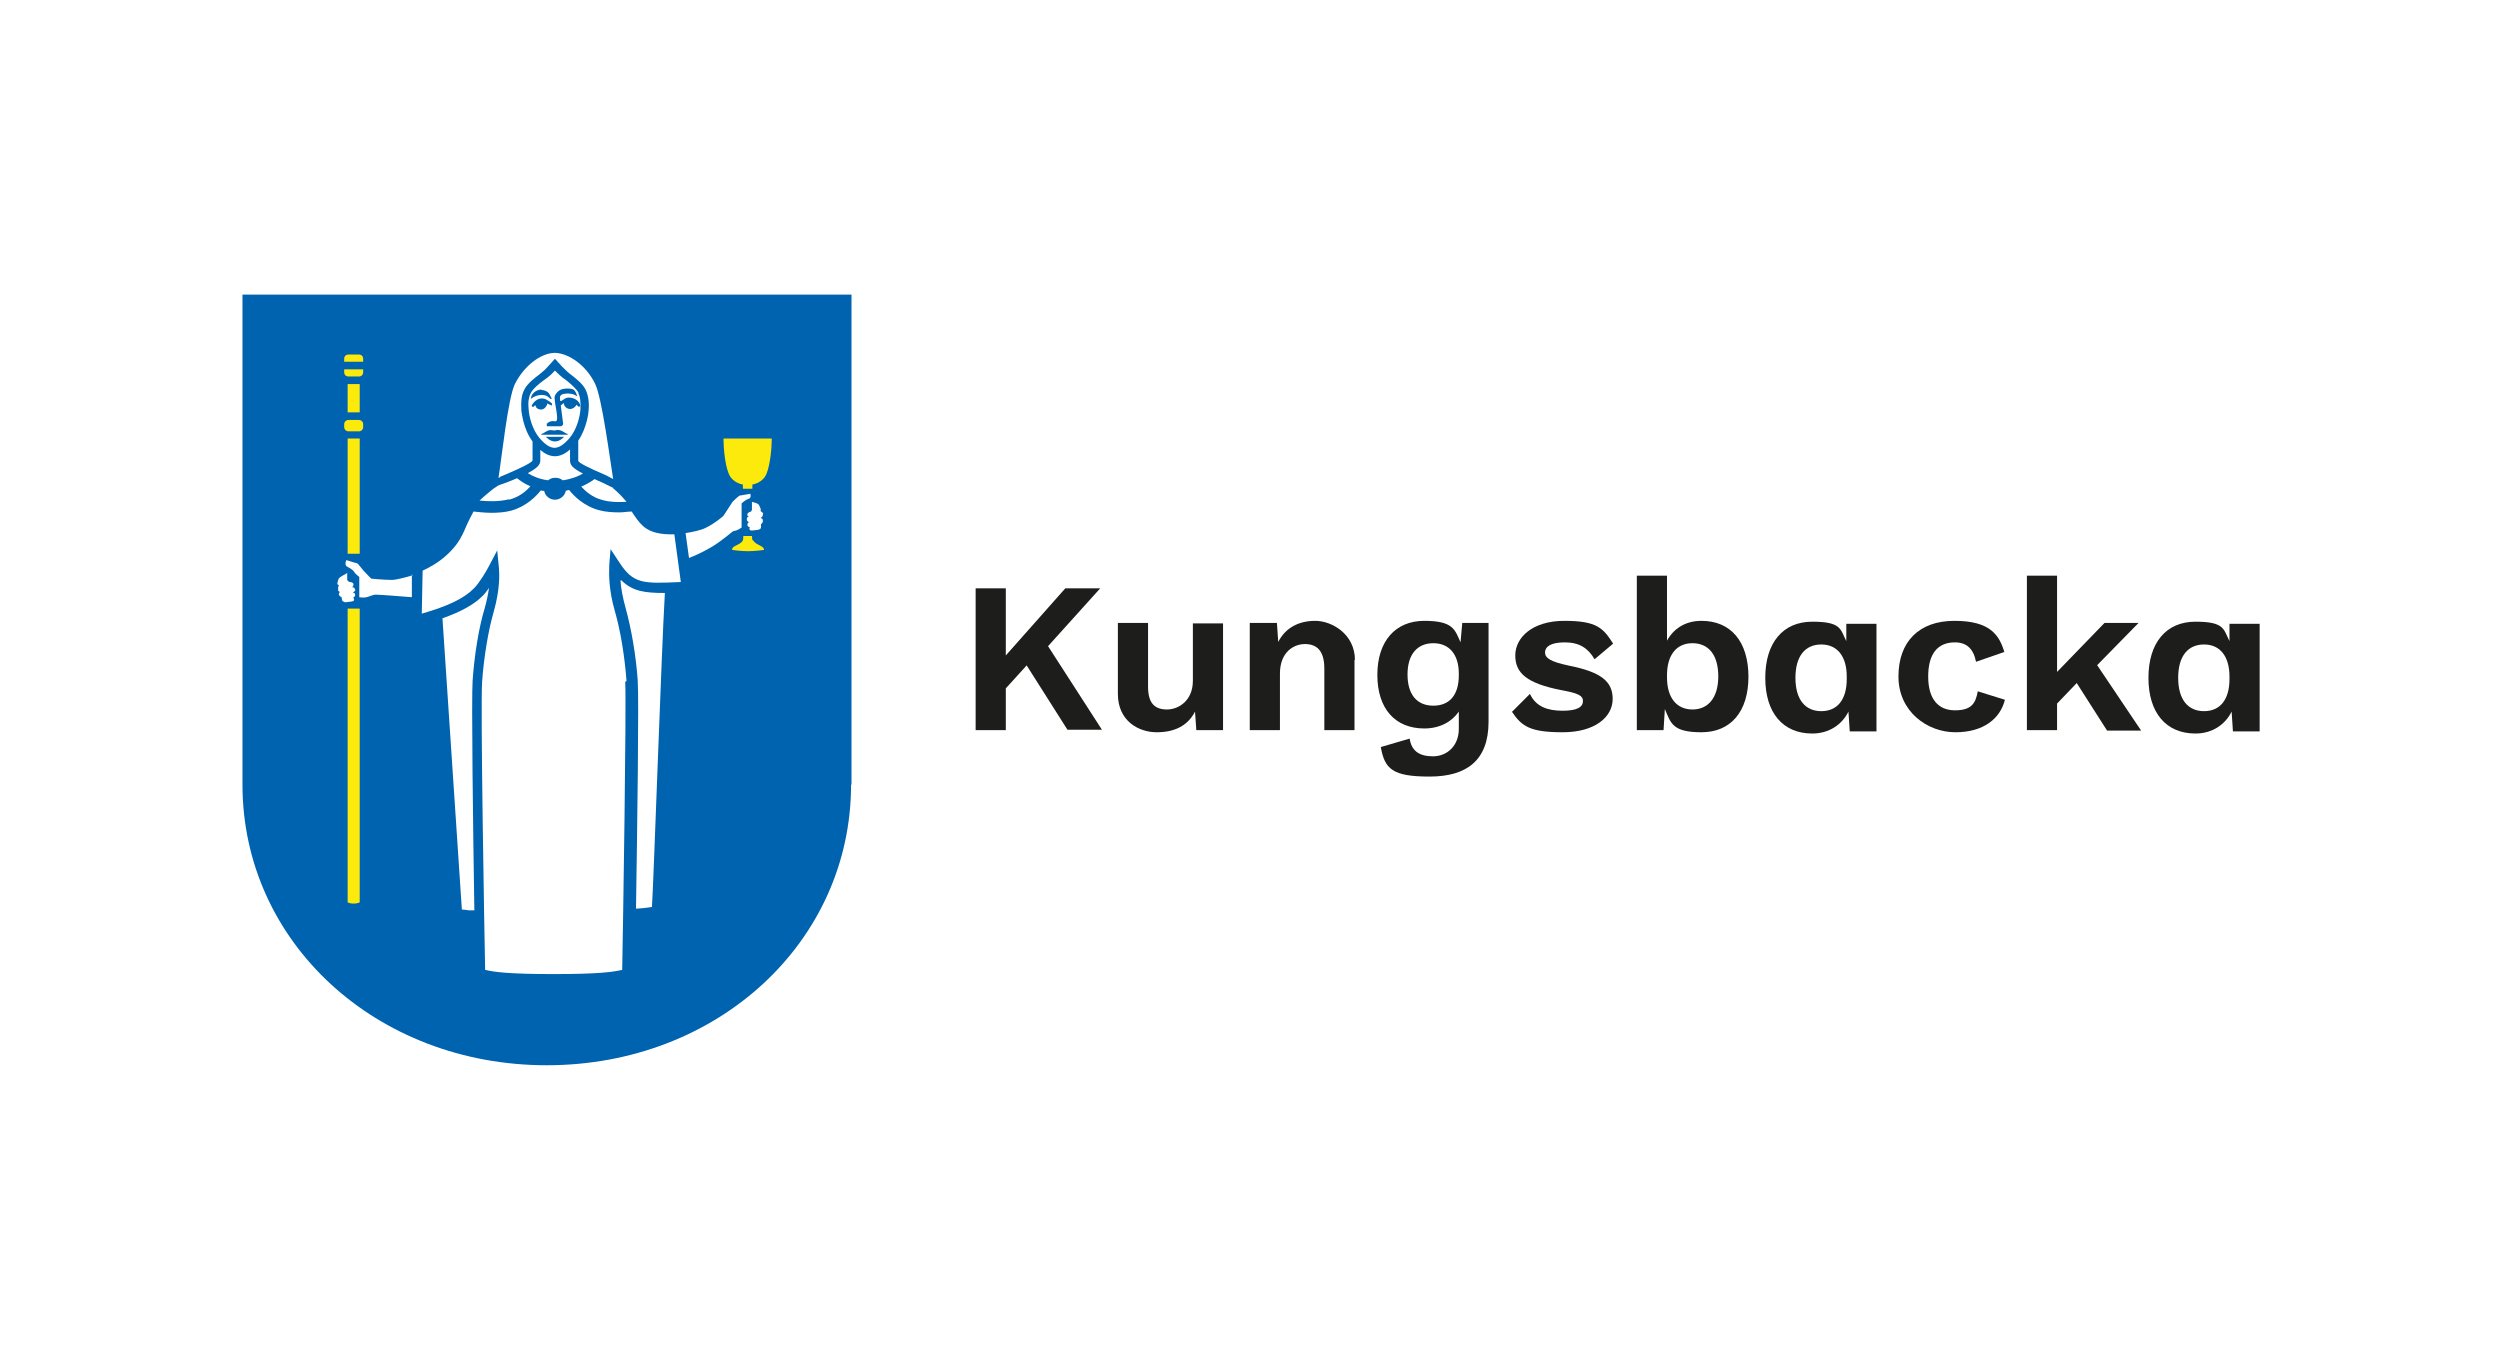 <svg width="300" height="164" viewBox="0 0 300 164" fill="none" xmlns="http://www.w3.org/2000/svg">
<rect width="300" height="164" fill="white"/>
<path d="M123.18 79.87L120.697 82.604V87.618H117.077V70.602H120.697V78.654L127.835 70.602H132.024L125.766 77.54L132.231 87.567H128.094L123.18 79.819V79.87Z" fill="#1D1D1B"/>
<path d="M146.765 74.754V87.618H143.559L143.403 85.39C142.524 87.112 140.921 87.871 138.8 87.871C136.679 87.871 134.145 86.555 134.145 83.263V74.754H137.766V82.402C137.766 84.478 138.645 85.137 140.041 85.137C141.438 85.137 143.145 84.073 143.145 81.693V74.805H146.765V74.754Z" fill="#1D1D1B"/>
<path d="M162.541 79.16V87.618H158.92V80.224C158.92 77.996 157.937 77.287 156.593 77.287C155.248 77.287 153.593 78.249 153.593 80.832V87.618H149.972V74.754H153.231L153.386 77.034C154.265 75.312 155.869 74.501 157.834 74.501C159.799 74.501 162.592 76.071 162.592 79.211L162.541 79.16Z" fill="#1D1D1B"/>
<path d="M178.626 74.754V86.605C178.626 91.264 175.989 93.189 171.54 93.189C167.092 93.189 166.161 92.277 165.696 89.644L169.161 88.631C169.368 90.049 170.247 90.758 171.954 90.758C173.661 90.758 175.058 89.492 175.058 87.466V85.39C174.23 86.605 172.782 87.416 170.92 87.416C167.403 87.416 165.282 85.035 165.282 80.984C165.282 76.932 167.454 74.501 170.92 74.501C174.385 74.501 174.592 75.565 175.264 77.084L175.471 74.754H178.626ZM175.058 81.085V80.832C175.058 78.553 173.92 77.185 172.006 77.185C170.092 77.185 168.903 78.502 168.903 80.933C168.903 83.364 170.04 84.681 172.006 84.681C173.971 84.681 175.058 83.364 175.058 81.034V81.085Z" fill="#1D1D1B"/>
<path d="M181.471 85.39L183.592 83.263C184.316 84.833 185.764 85.288 187.523 85.288C189.281 85.288 189.954 84.833 189.954 84.124C189.954 83.415 189.23 83.161 187.316 82.807C183.23 81.997 181.833 80.781 181.833 78.654C181.833 76.527 183.85 74.501 187.73 74.501C191.609 74.501 192.385 75.362 193.574 77.236L191.35 79.11C190.574 77.793 189.54 77.084 187.781 77.084C186.023 77.084 185.402 77.641 185.402 78.3C185.402 78.958 186.074 79.414 188.247 79.87C192.074 80.629 193.522 81.743 193.522 83.871C193.522 85.998 191.454 87.871 187.523 87.871C183.592 87.871 182.609 87.162 181.419 85.39H181.471Z" fill="#1D1D1B"/>
<path d="M209.815 81.186C209.815 85.39 207.694 87.871 204.177 87.871C200.66 87.871 200.505 86.757 199.781 85.086L199.626 87.618H196.419V69.082H200.04V76.882C200.815 75.463 202.212 74.501 204.177 74.501C207.694 74.501 209.815 76.983 209.815 81.237V81.186ZM206.195 81.186C206.195 78.553 205.005 77.185 203.091 77.185C201.177 77.185 200.04 78.603 200.04 81.034V81.288C200.04 83.769 201.229 85.137 203.091 85.137C204.953 85.137 206.195 83.769 206.195 81.136V81.186Z" fill="#1D1D1B"/>
<path d="M240.486 78.249L237.124 79.414C236.814 77.844 235.987 77.084 234.59 77.084C232.521 77.084 231.383 78.451 231.383 81.186C231.383 83.921 232.625 85.238 234.59 85.238C236.556 85.238 237.073 84.427 237.331 82.959L240.59 83.972C240.021 86.251 238.004 87.871 234.642 87.871C231.28 87.871 227.814 85.39 227.814 81.186C227.814 76.983 230.297 74.501 234.538 74.501C238.78 74.501 239.917 76.172 240.538 78.3L240.486 78.249Z" fill="#1D1D1B"/>
<path d="M249.228 81.946L246.848 84.427V87.618H243.228V69.082H246.848V80.629L252.538 74.754H256.624L251.659 79.819L256.934 87.669H252.848L249.228 81.997V81.946Z" fill="#1D1D1B"/>
<path d="M225.177 74.856V87.77H221.97L221.815 85.39C221.039 86.96 219.487 88.023 217.47 88.023C213.953 88.023 211.832 85.542 211.832 81.338C211.832 77.135 213.953 74.603 217.47 74.603C220.987 74.603 220.832 75.514 221.556 76.932V74.856H225.177ZM221.608 81.439V81.186C221.608 78.755 220.47 77.337 218.556 77.337C216.642 77.337 215.453 78.705 215.453 81.338C215.453 83.972 216.642 85.339 218.556 85.339C220.47 85.339 221.608 83.972 221.608 81.49V81.439Z" fill="#1D1D1B"/>
<path d="M271.158 74.856V87.77H267.951L267.796 85.39C267.02 86.96 265.468 88.023 263.451 88.023C259.934 88.023 257.813 85.542 257.813 81.338C257.813 77.135 259.934 74.603 263.451 74.603C266.968 74.603 266.813 75.514 267.537 76.932V74.856H271.158ZM267.537 81.439V81.186C267.537 78.755 266.399 77.337 264.486 77.337C262.572 77.337 261.382 78.705 261.382 81.338C261.382 83.972 262.572 85.339 264.486 85.339C266.399 85.339 267.537 83.972 267.537 81.49V81.439Z" fill="#1D1D1B"/>
<path d="M102.129 94.151C102.129 113.042 86.095 127.83 65.613 127.83C45.131 127.83 29.097 113.042 29.097 94.151V35.353H102.181V94.151H102.129Z" fill="#0063AF"/>
<path d="M43.062 50.395H41.821C41.535 50.395 41.303 50.621 41.303 50.901V51.256C41.303 51.535 41.535 51.762 41.821 51.762H43.062C43.348 51.762 43.579 51.535 43.579 51.256V50.901C43.579 50.621 43.348 50.395 43.062 50.395Z" fill="#FCEA0D"/>
<path d="M41.303 44.317V44.672C41.303 44.976 41.51 45.178 41.821 45.178H43.062C43.372 45.178 43.579 44.976 43.579 44.672V44.317H41.303Z" fill="#FCEA0D"/>
<path d="M43.579 43.406V43.051C43.579 42.747 43.372 42.545 43.062 42.545H41.821C41.51 42.545 41.303 42.747 41.303 43.051V43.406H43.579Z" fill="#FCEA0D"/>
<path d="M41.562 68.829C41.562 68.829 40.786 69.234 40.683 69.386C40.579 69.538 40.476 69.943 40.476 70.045C40.476 70.146 40.683 70.247 40.683 70.247C40.683 70.247 40.579 70.349 40.579 70.5C40.579 70.652 40.579 70.703 40.579 70.804C40.579 71.007 40.786 71.007 40.786 71.007C40.786 71.007 40.734 71.058 40.683 71.209C40.631 71.361 40.683 71.463 40.734 71.463C40.838 71.615 40.993 71.665 40.993 71.665C40.993 71.665 41.045 72.07 41.096 72.121C41.148 72.172 41.407 72.273 41.407 72.273C41.407 72.273 42.028 72.222 42.234 72.172C42.7 72.121 42.39 71.716 42.39 71.716C42.39 71.716 42.545 71.615 42.596 71.513C42.648 71.412 42.596 71.311 42.596 71.26C42.493 71.108 42.338 71.108 42.338 71.108C42.338 71.108 42.493 71.007 42.596 70.906C42.7 70.804 42.545 70.551 42.441 70.5C42.338 70.45 42.183 70.45 42.183 70.45C42.183 70.45 42.338 70.45 42.39 70.298C42.441 70.146 42.39 70.045 42.39 69.994C42.234 69.842 41.976 69.842 41.976 69.842L41.769 69.741L41.665 69.589V68.728L41.562 68.829Z" fill="white"/>
<path d="M90.284 64.828C90.284 64.727 90.233 64.322 90.233 64.322H89.198C89.198 64.322 89.198 64.778 89.147 64.828C88.888 65.436 87.802 65.436 87.854 65.993C87.854 65.993 88.94 66.145 89.767 66.145C90.595 66.145 91.681 65.993 91.681 65.993C91.681 65.436 90.647 65.436 90.388 64.828H90.284Z" fill="#FCEA0D"/>
<path d="M91.991 56.826C92.457 55.662 92.612 53.636 92.612 52.623H86.819C86.819 53.687 86.974 55.662 87.44 56.826C87.905 57.991 89.147 58.143 89.147 58.143V58.65H90.284V58.143C90.284 58.143 91.526 57.991 91.991 56.826Z" fill="#FCEA0D"/>
<path d="M90.233 60.22C90.233 60.22 90.802 60.371 90.957 60.473C91.112 60.574 91.216 60.929 91.267 61.03C91.319 61.131 91.267 61.334 91.267 61.334C91.267 61.334 91.422 61.435 91.526 61.536C91.629 61.638 91.526 61.739 91.526 61.84C91.526 62.043 91.267 62.144 91.267 62.144C91.267 62.144 91.474 62.195 91.526 62.347C91.578 62.499 91.526 62.6 91.526 62.651C91.422 62.853 91.319 62.904 91.319 62.904C91.319 62.904 91.319 63.309 91.319 63.36C91.319 63.41 91.06 63.562 91.06 63.562C91.06 63.562 90.388 63.663 90.233 63.663C89.767 63.663 89.974 63.258 89.974 63.258C89.974 63.258 89.767 63.208 89.716 63.106C89.664 63.005 89.716 62.904 89.716 62.853C89.716 62.651 89.974 62.651 89.974 62.651C89.974 62.651 89.767 62.651 89.664 62.499C89.561 62.347 89.664 62.144 89.664 62.093C89.767 61.992 89.922 61.992 89.922 61.992C89.922 61.992 89.767 61.992 89.716 61.891C89.664 61.79 89.664 61.638 89.716 61.638C89.819 61.435 90.129 61.384 90.129 61.384L90.233 61.182V60.929V60.22Z" fill="white"/>
<path d="M90.026 59.257C90.026 59.257 88.888 59.46 88.836 59.46C88.733 59.46 88.681 59.511 88.629 59.561C88.578 59.561 87.905 60.22 87.905 60.22L86.819 61.891C86.819 61.891 85.888 62.752 84.647 63.36C84.13 63.613 83.043 63.866 82.268 63.967L82.681 66.955C83.354 66.702 84.337 66.246 85.216 65.74C86.716 64.879 87.905 63.714 88.061 63.714C88.423 63.714 88.992 63.309 88.992 63.309V60.422C88.992 60.422 89.354 60.017 89.819 59.865C90.233 59.764 90.026 59.207 90.026 59.207V59.257Z" fill="white"/>
<path d="M73.578 58.548C73.475 58.498 73.32 58.396 73.164 58.346C72.854 58.194 72.389 57.941 72.233 57.89C71.923 57.738 71.613 57.637 71.354 57.485C71.147 57.637 70.578 58.042 69.751 58.396C70.268 58.953 71.096 59.713 72.337 60.017C73.268 60.27 74.302 60.27 75.182 60.22C74.768 59.713 74.199 59.105 73.578 58.599V58.548Z" fill="white"/>
<path d="M68.406 55.307C68.406 55.054 68.406 54.598 68.406 53.94C67.889 54.395 67.268 54.75 66.596 54.75C65.923 54.75 65.303 54.395 64.837 53.99C64.837 54.598 64.837 55.003 64.837 55.257C64.837 55.763 64.475 56.168 63.337 56.776C63.803 57.08 64.63 57.485 65.768 57.637C66.027 57.434 66.285 57.333 66.647 57.333C67.01 57.333 67.268 57.434 67.527 57.637C68.613 57.485 69.44 57.13 69.958 56.826C68.768 56.219 68.406 55.814 68.406 55.307Z" fill="white"/>
<path d="M74.457 69.639C74.509 70.551 74.716 71.665 75.078 72.982C75.751 75.413 76.32 78.654 76.526 81.642C76.682 83.871 76.475 99.216 76.32 109.041C77.251 108.99 77.923 108.889 78.233 108.838C78.44 105.85 79.371 78.148 79.785 71.159C77.354 71.159 75.906 70.956 74.561 69.639H74.457Z" fill="white"/>
<path d="M69.44 47.153C69.182 46.647 68.509 46.09 67.889 45.583L67.527 45.33C67.268 45.128 67.009 44.874 66.751 44.621L66.596 44.469L66.44 44.621C66.182 44.925 65.923 45.128 65.665 45.33L65.251 45.634C64.63 46.09 63.958 46.647 63.699 47.153C63.441 47.66 63.337 48.318 63.441 49.179C63.492 49.939 63.854 51.559 64.785 52.623C65.458 53.383 66.027 53.737 66.544 53.737C67.061 53.737 67.63 53.383 68.302 52.623C69.233 51.559 69.596 49.939 69.647 49.179C69.699 48.318 69.647 47.66 69.389 47.153H69.44ZM64.992 46.799C65.251 46.799 65.716 46.951 65.871 47.204C65.975 47.305 66.078 47.66 66.182 47.761C66.234 47.812 66.182 47.913 66.078 47.862C65.975 47.862 65.82 47.559 65.458 47.457C65.147 47.356 64.423 47.305 63.699 47.862C63.751 47.153 64.423 46.748 64.992 46.748V46.799ZM64.371 48.875C64.32 48.774 64.216 48.622 64.216 48.622C64.216 48.622 64.061 48.774 64.01 48.825C64.01 48.825 63.803 48.825 63.803 48.723C63.803 48.571 64.268 47.862 64.941 47.812C65.199 47.812 65.458 47.862 65.665 48.014C65.975 48.166 66.234 48.419 66.234 48.419V48.673L65.665 48.419C65.665 48.419 65.665 48.622 65.561 48.723C65.302 49.23 64.682 49.28 64.32 48.875H64.371ZM66.596 52.977C65.975 52.977 65.509 52.42 65.509 52.42H67.682C67.682 52.42 67.216 52.977 66.596 52.977ZM68.147 52.167H64.992C64.941 52.167 64.941 52.066 64.992 52.066C65.354 51.965 65.561 51.661 66.027 51.61C66.285 51.61 66.389 51.661 66.544 51.661C66.699 51.661 66.802 51.559 67.061 51.61C67.527 51.661 67.734 51.965 68.096 52.066C68.147 52.066 68.147 52.167 68.096 52.167H68.147ZM69.596 48.774C69.544 48.774 69.44 48.825 69.389 48.774C69.337 48.723 69.182 48.571 69.182 48.571C69.182 48.571 69.078 48.774 68.975 48.825C68.613 49.23 67.992 49.129 67.734 48.673C67.734 48.622 67.63 48.369 67.63 48.369C67.63 48.369 67.371 48.622 67.32 48.622C67.268 48.673 67.32 48.774 67.32 48.875C67.423 49.534 67.475 50.192 67.578 50.85C67.578 51.002 67.423 51.154 67.268 51.154H65.613V50.85C65.613 50.85 65.82 50.648 65.975 50.597C66.13 50.547 66.337 50.496 66.492 50.547C66.906 50.648 66.854 50.243 66.854 50.04C66.802 49.179 66.596 48.571 66.544 47.711C66.544 47.356 67.009 46.799 67.475 46.698C67.889 46.596 68.302 46.596 68.716 46.698C69.078 46.849 69.182 47.356 69.285 47.559C69.078 47.457 68.923 47.356 68.768 47.305C68.354 47.204 67.992 47.204 67.785 47.255C67.423 47.255 67.268 47.457 67.216 47.559C67.165 47.711 67.216 47.862 67.216 48.116C67.268 48.116 67.216 48.116 67.32 48.116C67.63 48.014 67.785 47.711 68.251 47.711C68.871 47.711 69.389 48.014 69.596 48.521C69.596 48.571 69.647 48.723 69.596 48.774Z" fill="white"/>
<path d="M61.061 59.966C62.303 59.663 63.182 58.903 63.647 58.346C62.768 57.991 62.251 57.535 62.044 57.383C61.734 57.535 61.423 57.637 61.061 57.789C60.958 57.839 60.648 57.941 60.389 58.042C60.182 58.093 59.975 58.194 59.82 58.245C59.613 58.396 59.406 58.498 59.199 58.65C58.63 59.105 57.958 59.663 57.544 60.068C58.527 60.169 59.872 60.22 61.061 59.916V59.966Z" fill="white"/>
<path d="M60.079 57.181C60.337 57.08 60.596 56.978 60.699 56.928C62.717 56.067 63.803 55.51 63.906 55.257C63.906 55.054 63.906 54.547 63.906 53.94V52.977C62.768 51.458 62.613 49.483 62.561 49.28C62.51 48.217 62.561 47.407 62.923 46.748C63.285 46.039 64.061 45.431 64.734 44.925L65.096 44.621C65.303 44.469 65.51 44.267 65.768 43.963L66.596 43.051L67.423 43.963C67.682 44.216 67.889 44.419 68.096 44.621L68.406 44.874C69.13 45.431 69.906 46.039 70.268 46.748C70.578 47.407 70.734 48.217 70.63 49.28C70.63 49.483 70.423 51.357 69.389 52.876V53.94C69.389 54.598 69.389 55.054 69.389 55.307C69.492 55.56 70.578 56.117 72.596 56.978C72.802 57.08 73.216 57.282 73.578 57.485C73.216 55.257 72.234 47.66 71.406 46.039C70.32 43.811 68.251 42.393 66.596 42.342C64.992 42.342 62.923 43.811 61.785 46.09C60.958 47.761 60.182 55.105 59.82 57.333C59.872 57.333 59.923 57.333 59.975 57.282L60.079 57.181Z" fill="white"/>
<path d="M56.717 81.642C56.923 78.654 57.441 75.362 58.165 72.982C58.423 72.07 58.578 71.26 58.682 70.551C58.423 70.906 58.217 71.209 57.958 71.463C56.923 72.526 55.372 73.387 53.096 74.197L55.423 109.142C55.63 109.142 55.941 109.193 56.303 109.243H56.923C56.768 99.469 56.561 83.82 56.717 81.591V81.642Z" fill="white"/>
<path d="M49.527 69.032C48.7 69.285 47.51 69.589 47.044 69.589C46.01 69.589 44.562 69.437 44.562 69.437C44.51 69.437 43.579 68.424 43.579 68.424C43.579 68.424 43.01 67.715 42.959 67.664C42.907 67.664 42.855 67.563 42.752 67.563C42.648 67.563 41.562 67.209 41.562 67.209C41.562 67.209 41.303 67.766 41.614 67.968C41.769 68.069 42.028 68.171 42.389 68.475C42.441 68.525 42.545 68.728 42.7 68.88C42.907 69.082 43.114 69.234 43.114 69.234V71.665C43.114 71.665 43.631 71.766 43.993 71.665C44.252 71.615 44.872 71.311 45.131 71.361C45.7 71.361 48.131 71.564 49.424 71.665V68.93L49.527 69.032Z" fill="white"/>
<path d="M75.181 81.743C74.975 78.806 74.457 75.666 73.785 73.337C73.061 70.855 73.061 68.93 73.113 67.766L73.268 65.892L74.302 67.462C76.009 70.095 77.147 70.045 81.698 69.842L80.923 64.119C80.302 64.119 78.337 64.221 77.147 63.106C76.681 62.701 76.268 62.093 75.802 61.384C75.337 61.384 74.871 61.486 74.302 61.486C73.526 61.486 72.699 61.435 71.923 61.233C70.009 60.726 68.82 59.46 68.302 58.802C68.147 58.802 68.044 58.852 67.889 58.903C67.785 59.511 67.216 59.966 66.596 59.966C65.975 59.966 65.406 59.511 65.302 58.903C65.147 58.903 65.044 58.903 64.889 58.852C64.371 59.511 63.182 60.777 61.32 61.283C60.544 61.486 59.716 61.536 58.941 61.536C58.165 61.536 57.337 61.435 56.82 61.384C56.561 61.891 56.251 62.448 55.941 63.157C55.32 64.676 54.751 65.537 53.665 66.55C52.579 67.563 51.389 68.171 50.717 68.475L50.613 73.64C53.768 72.729 55.682 71.817 56.872 70.602C57.544 69.943 58.423 68.424 58.682 67.918L59.665 66.044L59.872 68.171C59.923 68.829 60.027 70.652 59.251 73.387C58.578 75.717 58.061 78.907 57.854 81.794C57.648 84.681 58.113 111.168 58.217 116.384C59.251 116.637 61.01 116.89 66.44 116.89C71.82 116.89 73.578 116.637 74.664 116.384C74.768 111.218 75.181 84.681 75.026 81.794L75.181 81.743Z" fill="white"/>
<path d="M41.717 73.083V108.281C41.717 108.281 41.976 108.433 42.441 108.433C42.907 108.433 43.165 108.281 43.165 108.281V73.033H41.717V73.083Z" fill="#FCEA0D"/>
<path d="M43.165 66.449V52.623H41.717V66.449H43.165Z" fill="#FCEA0D"/>
<path d="M43.165 46.09H41.717V49.483H43.165V46.09Z" fill="#FCEA0D"/>
</svg>
